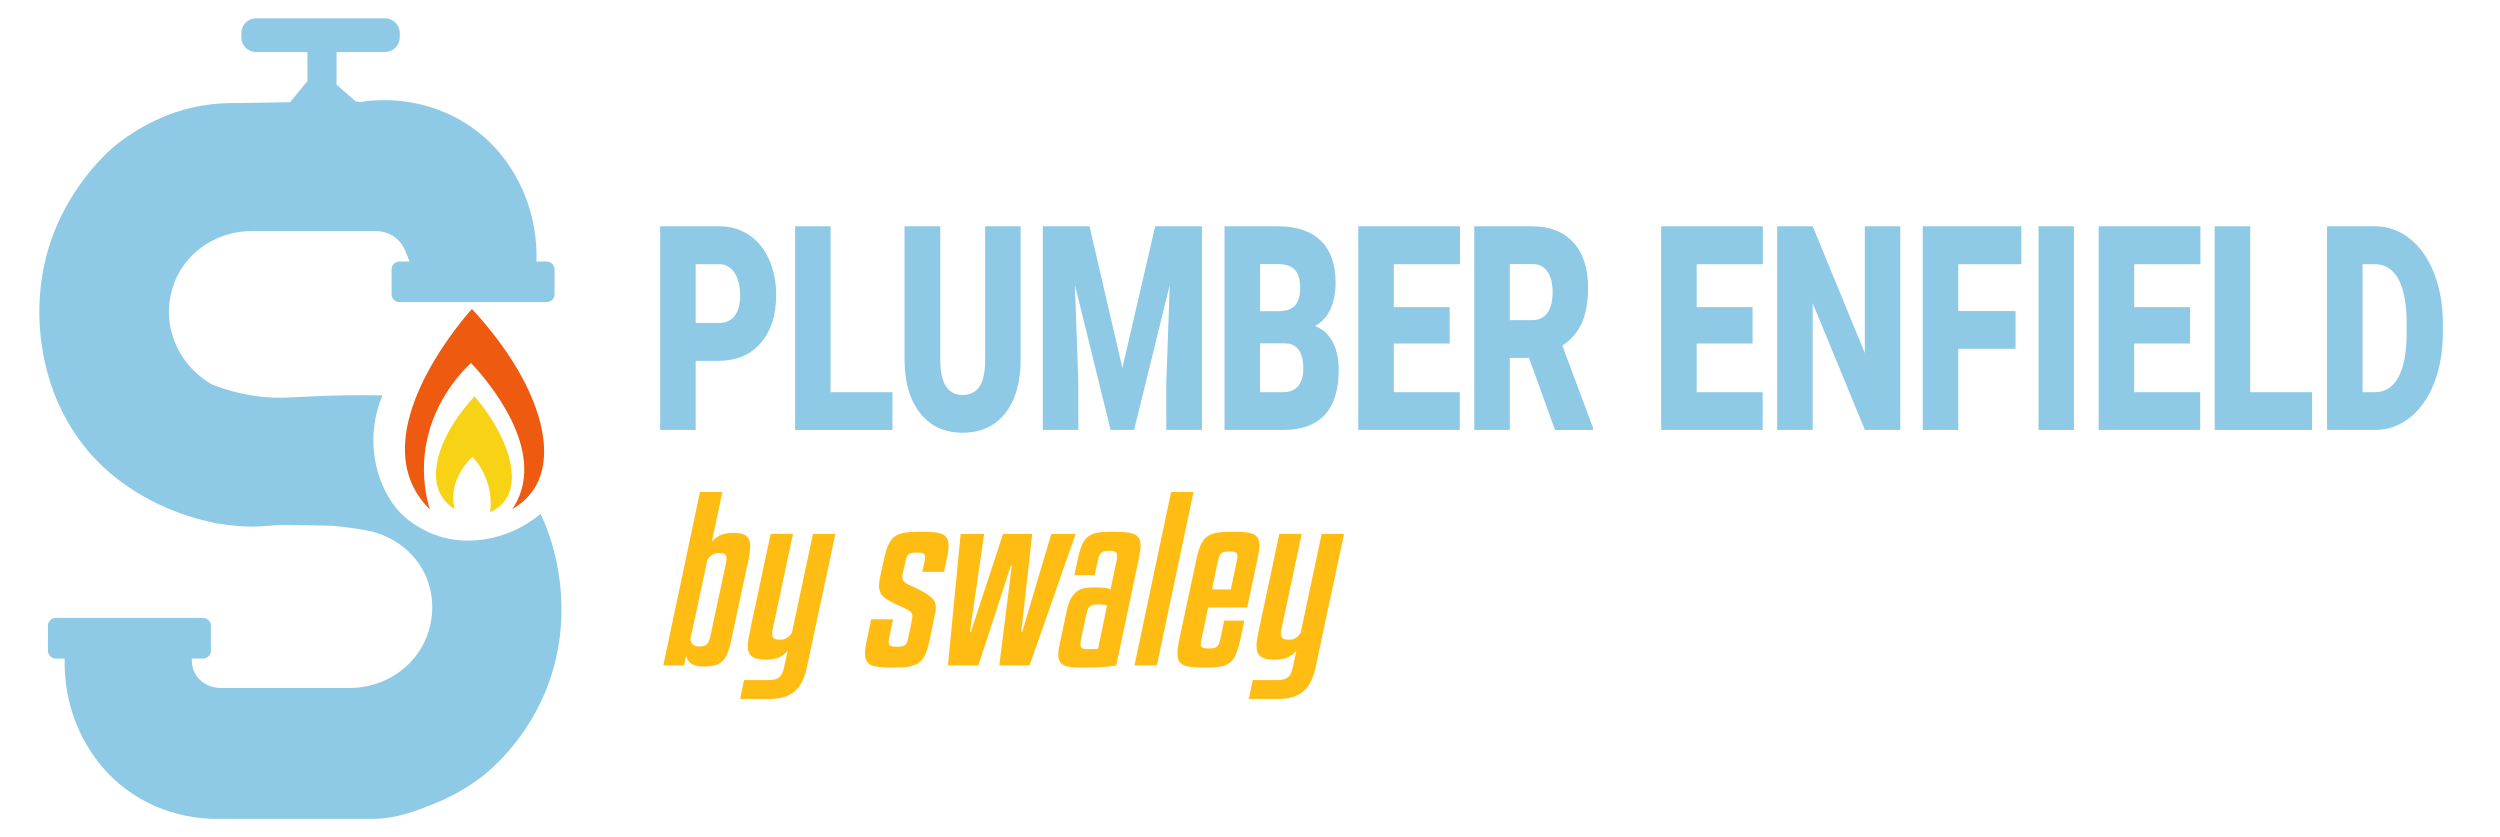 <?xml version="1.0" encoding="UTF-8"?>
<svg xmlns="http://www.w3.org/2000/svg" version="1.1" viewBox="0 0 215 72">
  <defs>
    <style>
      .cls-1 {
        fill: #f8d215;
      }

      .cls-2 {
        fill: #8ecae6;
      }

      .cls-3 {
        fill: #ed5a10;
      }

      .cls-4 {
        fill: #ffbc13;
      }
    </style>
  </defs>
  <!-- Generator: Adobe Illustrator 28.7.1, SVG Export Plug-In . SVG Version: 1.2.0 Build 142)  -->
  <g>
    <g id="Layer_1">
      <path class="cls-2" d="M46.483,44.191c-2.791,2.361-6.728,2.963-9.683,1.548-1.247-.597-2.272-1.339-3.065-2.495-1.7-2.478-2.205-5.96-.848-9.242-2.264-.041-4.115.005-5.404.056-2.447.097-3.46.235-5.066.056-.682-.076-1.311-.193-1.89-.329-.908-.214-1.68-.478-2.295-.723-2.358-1.333-3.834-3.886-3.697-6.604.039-.773.207-1.521.485-2.221,1.063-2.677,3.736-4.365,6.616-4.365h10.666c.275.001.841.042,1.434.385.004.002.009.005.013.007.491.287.859.744,1.086,1.266.164.376.344.827.376.959h-.861c-.373,0-.676.302-.676.676v2.139c0,.373.302.676.676.676h12.666c.373,0,.676-.302.676-.676v-2.139c0-.373-.302-.676-.676-.676h-.879c.052-1.515-.089-5.35-2.836-8.923-.102-.132-.205-.261-.309-.387-2.897-3.496-7.543-5.129-12.091-4.394l-.348-.098-1.607-1.402v-2.81h4.166c.7,0,1.267-.567,1.267-1.267v-.366c0-.7-.567-1.267-1.267-1.267h-11.09c-.7,0-1.267.567-1.267,1.267v.366c0,.7.567,1.267,1.267,1.267h4.419v2.492l-1.49,1.819c-1.474.026-2.947.052-4.423.078-2.129-.056-4.258.285-6.231,1.081-.014.006-.029.012-.043.018-1.778.723-3.147,1.621-4.109,2.364-.954.736-4.967,4.321-6.305,10.302-1.233,5.509-.037,12.34,4.504,17.001,2.736,2.808,6.408,4.542,9.793,5.265,0,0,.542.148.811.153,1.251.21,2.449.282,3.526.212.39-.025.999-.084,1.799-.123,1.39.023,2.779.046,4.169.069h0c1.129.094,2.151.238,3.044.399,2.502.449,4.637,2.186,5.386,4.615.232.753.335,1.548.294,2.359-.039.773-.207,1.521-.484,2.221-1.062,2.677-3.736,4.366-6.617,4.366h-11.042c-.635,0-1.264-.202-1.742-.62-.23-.201-.445-.463-.593-.801-.193-.441-.203-.853-.185-1.112h.959c.373,0,.676-.302.676-.676v-2.139c0-.373-.302-.676-.676-.676H4.797c-.373,0-.676.302-.676.676v2.139c0,.373.302.676.676.676h.764c-.044,1.569.141,5.33,2.839,8.838.101.132.204.26.307.385,2.494,3.011,6.285,4.64,10.194,4.566l13.34.002c1.811-.034,3.485-.654,5.164-1.333l.043-.018c1.778-.723,3.147-1.621,4.109-2.364,1.163-.95,5.017-4.34,6.305-10.302,1.297-6.003-.711-10.879-1.379-12.216Z"/>
      <path class="cls-3" d="M36.955,43.797c-.67-.661-1.124-1.339-1.436-1.984-3.003-6.225,4.662-14.799,5.066-15.242,5.339,5.753,7.542,11.919,5.396,15.389-.38.614-.973,1.268-1.933,1.837.3-.441.519-.881.676-1.309,1.773-4.838-3.462-10.475-4.222-11.273-.903.86-3.488,3.551-3.969,7.769-.229,2.014.098,3.701.422,4.813Z"/>
      <path class="cls-1" d="M39.109,43.797c-.572-.363-.92-.769-1.14-1.14-1.208-2.034-.047-5.462,2.841-8.571,2.928,3.458,3.972,7.065,2.635,8.941-.248.349-.642.726-1.297,1.023.067-.508.113-1.364-.169-2.364-.34-1.207-.986-2.012-1.351-2.407-.441.431-1.681,1.758-1.647,3.589.006.337.055.648.127.929Z"/>
      <g>
        <path class="cls-2" d="M59.829,31.033v5.943h-3.056v-17.517h5.058c.969,0,1.827.247,2.573.74.746.494,1.323,1.195,1.732,2.105.409.911.614,1.943.614,3.098,0,1.708-.442,3.074-1.328,4.097-.885,1.022-2.1,1.534-3.644,1.534h-1.95ZM59.829,27.773h2.002c.592,0,1.043-.205,1.354-.614.311-.409.466-.986.466-1.732,0-.818-.16-1.472-.479-1.961s-.754-.738-1.306-.746h-2.037v5.053Z"/>
        <path class="cls-2" d="M71.434,33.728h5.319v3.249h-8.375v-17.517h3.056v14.269Z"/>
        <path class="cls-2" d="M87.775,19.459v11.465c0,1.299-.2,2.424-.601,3.375-.401.95-.975,1.674-1.724,2.171-.749.498-1.634.746-2.655.746-1.544,0-2.76-.553-3.647-1.66-.888-1.107-1.341-2.623-1.358-4.548v-11.55h3.073v11.634c.035,1.917.679,2.875,1.933,2.875.633,0,1.111-.241,1.437-.722.325-.481.488-1.263.488-2.346v-11.441h3.056Z"/>
        <path class="cls-2" d="M93.695,19.459l2.829,12.188,2.821-12.188h4.022v17.517h-3.064v-4.09l.296-8.374-3.064,12.464h-2.02l-3.073-12.476.296,8.386v4.09h-3.056v-17.517h4.014Z"/>
        <path class="cls-2" d="M105.309,36.976v-17.517h4.553c1.631,0,2.871.413,3.723,1.239.85.826,1.275,2.025,1.275,3.597,0,.907-.15,1.681-.453,2.322-.301.642-.746,1.115-1.332,1.419.662.241,1.17.69,1.523,1.348s.531,1.459.531,2.406c0,1.717-.393,3.006-1.18,3.868s-1.951,1.302-3.495,1.317h-5.146ZM108.365,26.762h1.593c.668-.008,1.145-.177,1.428-.507.285-.33.428-.816.428-1.46,0-.74-.154-1.273-.462-1.599s-.804-.489-1.489-.489h-1.497v4.054ZM108.365,29.529v4.199h2.002c.552,0,.976-.174,1.272-.523.295-.349.443-.84.443-1.474,0-1.459-.525-2.193-1.576-2.202h-2.142Z"/>
        <path class="cls-2" d="M124.672,29.541h-4.806v4.187h5.676v3.249h-8.731v-17.517h8.749v3.26h-5.693v3.694h4.806v3.128Z"/>
        <path class="cls-2" d="M131.497,30.781h-1.654v6.196h-3.056v-17.517h4.988c1.503,0,2.679.461,3.525,1.382.848.921,1.271,2.223,1.271,3.906,0,1.218-.179,2.228-.535,3.028-.357.801-.916,1.451-1.676,1.947l2.646,7.073v.181h-3.273l-2.237-6.196ZM129.842,27.532h1.933c.58,0,1.017-.211,1.311-.633.293-.422.439-1.011.439-1.767s-.148-1.349-.444-1.779c-.296-.43-.731-.645-1.306-.645h-1.933v4.824Z"/>
        <path class="cls-2" d="M150.719,29.541h-4.806v4.187h5.676v3.249h-8.731v-17.517h8.749v3.26h-5.693v3.694h4.806v3.128Z"/>
        <path class="cls-2" d="M163.422,36.976h-3.038l-4.492-10.9v10.9h-3.056v-17.517h3.056l4.483,10.9v-10.9h3.047v17.517Z"/>
        <path class="cls-2" d="M173.338,29.998h-4.928v6.978h-3.056v-17.517h8.479v3.26h-5.424v4.031h4.928v3.248Z"/>
        <path class="cls-2" d="M178.361,36.976h-3.047v-17.517h3.047v17.517Z"/>
        <path class="cls-2" d="M188.346,29.541h-4.806v4.187h5.676v3.249h-8.731v-17.517h8.749v3.26h-5.693v3.694h4.806v3.128Z"/>
        <path class="cls-2" d="M193.518,33.728h5.319v3.249h-8.375v-17.517h3.056v14.269Z"/>
        <path class="cls-2" d="M200.126,36.976v-17.517h4.083c1.12,0,2.127.351,3.021,1.053.894.702,1.592,1.692,2.094,2.972s.756,2.713.762,4.301v.806c0,1.604-.245,3.042-.735,4.313-.49,1.271-1.182,2.266-2.072,2.983s-1.885,1.081-2.981,1.089h-4.17ZM203.181,22.72v11.008h1.062c.877,0,1.55-.431,2.021-1.293.47-.862.705-2.144.705-3.844v-.758c0-1.692-.235-2.967-.705-3.826-.471-.858-1.155-1.288-2.055-1.288h-1.027Z"/>
      </g>
      <g>
        <path class="cls-4" d="M62.896,55.014c-.377,1.793-.831,2.303-2.34,2.303-.906,0-1.378-.246-1.548-.906l-.17.812h-1.793l3.152-14.911h1.925l-.906,4.304c.377-.491.944-.793,1.812-.793,1.076,0,1.491.32,1.491,1.17,0,.302-.057.68-.151,1.133l-1.473,6.89ZM59.366,55.014c.075.358.321.585.736.585.642,0,.831-.189,1-.944l1.321-6.153c.038-.188.057-.34.057-.452,0-.378-.189-.491-.68-.491-.415,0-.736.227-.962.585l-1.472,6.871Z"/>
        <path class="cls-4" d="M69.916,45.916h1.925l-2.454,11.495c-.396,1.831-1.302,2.699-3.209,2.699h-2.529l.34-1.623h2.058c.868,0,1.189-.227,1.378-1.076l.321-1.453c-.396.491-.981.773-1.831.773-1.132,0-1.604-.282-1.604-1.208,0-.282.057-.66.151-1.095l1.812-8.513h1.925l-1.737,8.154c-.038.17-.057.321-.057.435,0,.396.227.51.717.51.434,0,.736-.227.981-.586l1.812-8.513Z"/>
        <path class="cls-4" d="M79.315,49.181l.189-.85c.038-.17.057-.302.057-.415,0-.302-.189-.396-.699-.396-.755,0-.849.151-1,.812l-.208.906c-.038.151-.057.265-.057.378,0,.32.17.51.774.773,1.642.736,2.114,1.151,2.114,1.85,0,.189-.038.416-.094.661l-.435,2.095c-.453,2.133-.981,2.416-3.208,2.416-1.718,0-2.359-.17-2.359-1.208,0-.32.057-.717.17-1.208l.358-1.736h1.888l-.321,1.529c-.038.17-.057.302-.057.415,0,.34.188.415.717.415.717,0,.849-.17.981-.83l.283-1.378c.038-.151.057-.283.057-.396,0-.358-.227-.528-.963-.85-1.396-.604-1.906-.943-1.906-1.793,0-.227.038-.51.113-.85l.302-1.378c.472-2.133.963-2.416,3.228-2.416,1.699,0,2.341.17,2.341,1.208,0,.302-.057.718-.17,1.208l-.227,1.038h-1.869Z"/>
        <path class="cls-4" d="M84.636,45.916l-1.227,8.456h.076l2.774-8.456h2.511l-.944,8.456h.075l2.511-8.456h2.095l-3.963,11.307h-2.605l1.076-8.588h-.076l-2.793,8.588h-2.624l1.095-11.307h2.02Z"/>
        <path class="cls-4" d="M91.015,56.298c0-.283.057-.642.151-1.076l.585-2.736c.283-1.359.887-1.963,2.133-1.963h.358c.85,0,1.114.075,1.265.169l.491-2.34c.057-.227.076-.396.076-.548,0-.358-.208-.434-.717-.434-.661,0-.831.227-.981.981l-.227,1.113h-1.755l.283-1.34c.453-2.114.962-2.397,3.039-2.397,1.718,0,2.378.17,2.378,1.208,0,.302-.076.698-.17,1.189l-1.925,9.098c-.491.113-1.435.188-2.926.188s-2.057-.17-2.057-1.113ZM94.432,55.788l.773-3.699c-.151-.095-.358-.113-.792-.113-.736,0-.85.227-1.019,1l-.378,1.774c-.057.283-.094.491-.094.66,0,.321.151.416.642.416.547,0,.774-.02.869-.038Z"/>
        <path class="cls-4" d="M99.489,57.222h-1.925l3.152-14.911h1.925l-3.152,14.911Z"/>
        <path class="cls-4" d="M103.905,52.239l-.566,2.662c-.038.188-.075.358-.075.472,0,.32.188.396.698.396.68,0,.85-.151,1-.868l.321-1.529h1.736l-.358,1.643c-.472,2.113-.944,2.396-3.058,2.396-1.718,0-2.341-.17-2.341-1.208,0-.32.038-.698.151-1.188l1.473-6.89c.453-2.114.981-2.397,3.208-2.397,1.585,0,2.208.17,2.208,1.171,0,.32-.057.717-.17,1.227l-.868,4.114h-3.36ZM104.226,50.691h1.624l.509-2.416c.038-.188.057-.339.057-.452,0-.321-.188-.396-.679-.396-.699,0-.85.132-1.0.849l-.51,2.416Z"/>
        <path class="cls-4" d="M113.664,45.916h1.925l-2.454,11.495c-.396,1.831-1.302,2.699-3.209,2.699h-2.529l.34-1.623h2.058c.868,0,1.189-.227,1.378-1.076l.321-1.453c-.396.491-.981.773-1.831.773-1.133,0-1.605-.282-1.605-1.208,0-.282.057-.66.152-1.095l1.812-8.513h1.926l-1.737,8.154c-.037.17-.057.321-.057.435,0,.396.227.51.718.51.435,0,.736-.227.981-.586l1.812-8.513Z"/>
      </g>
    </g>
  </g>
</svg>